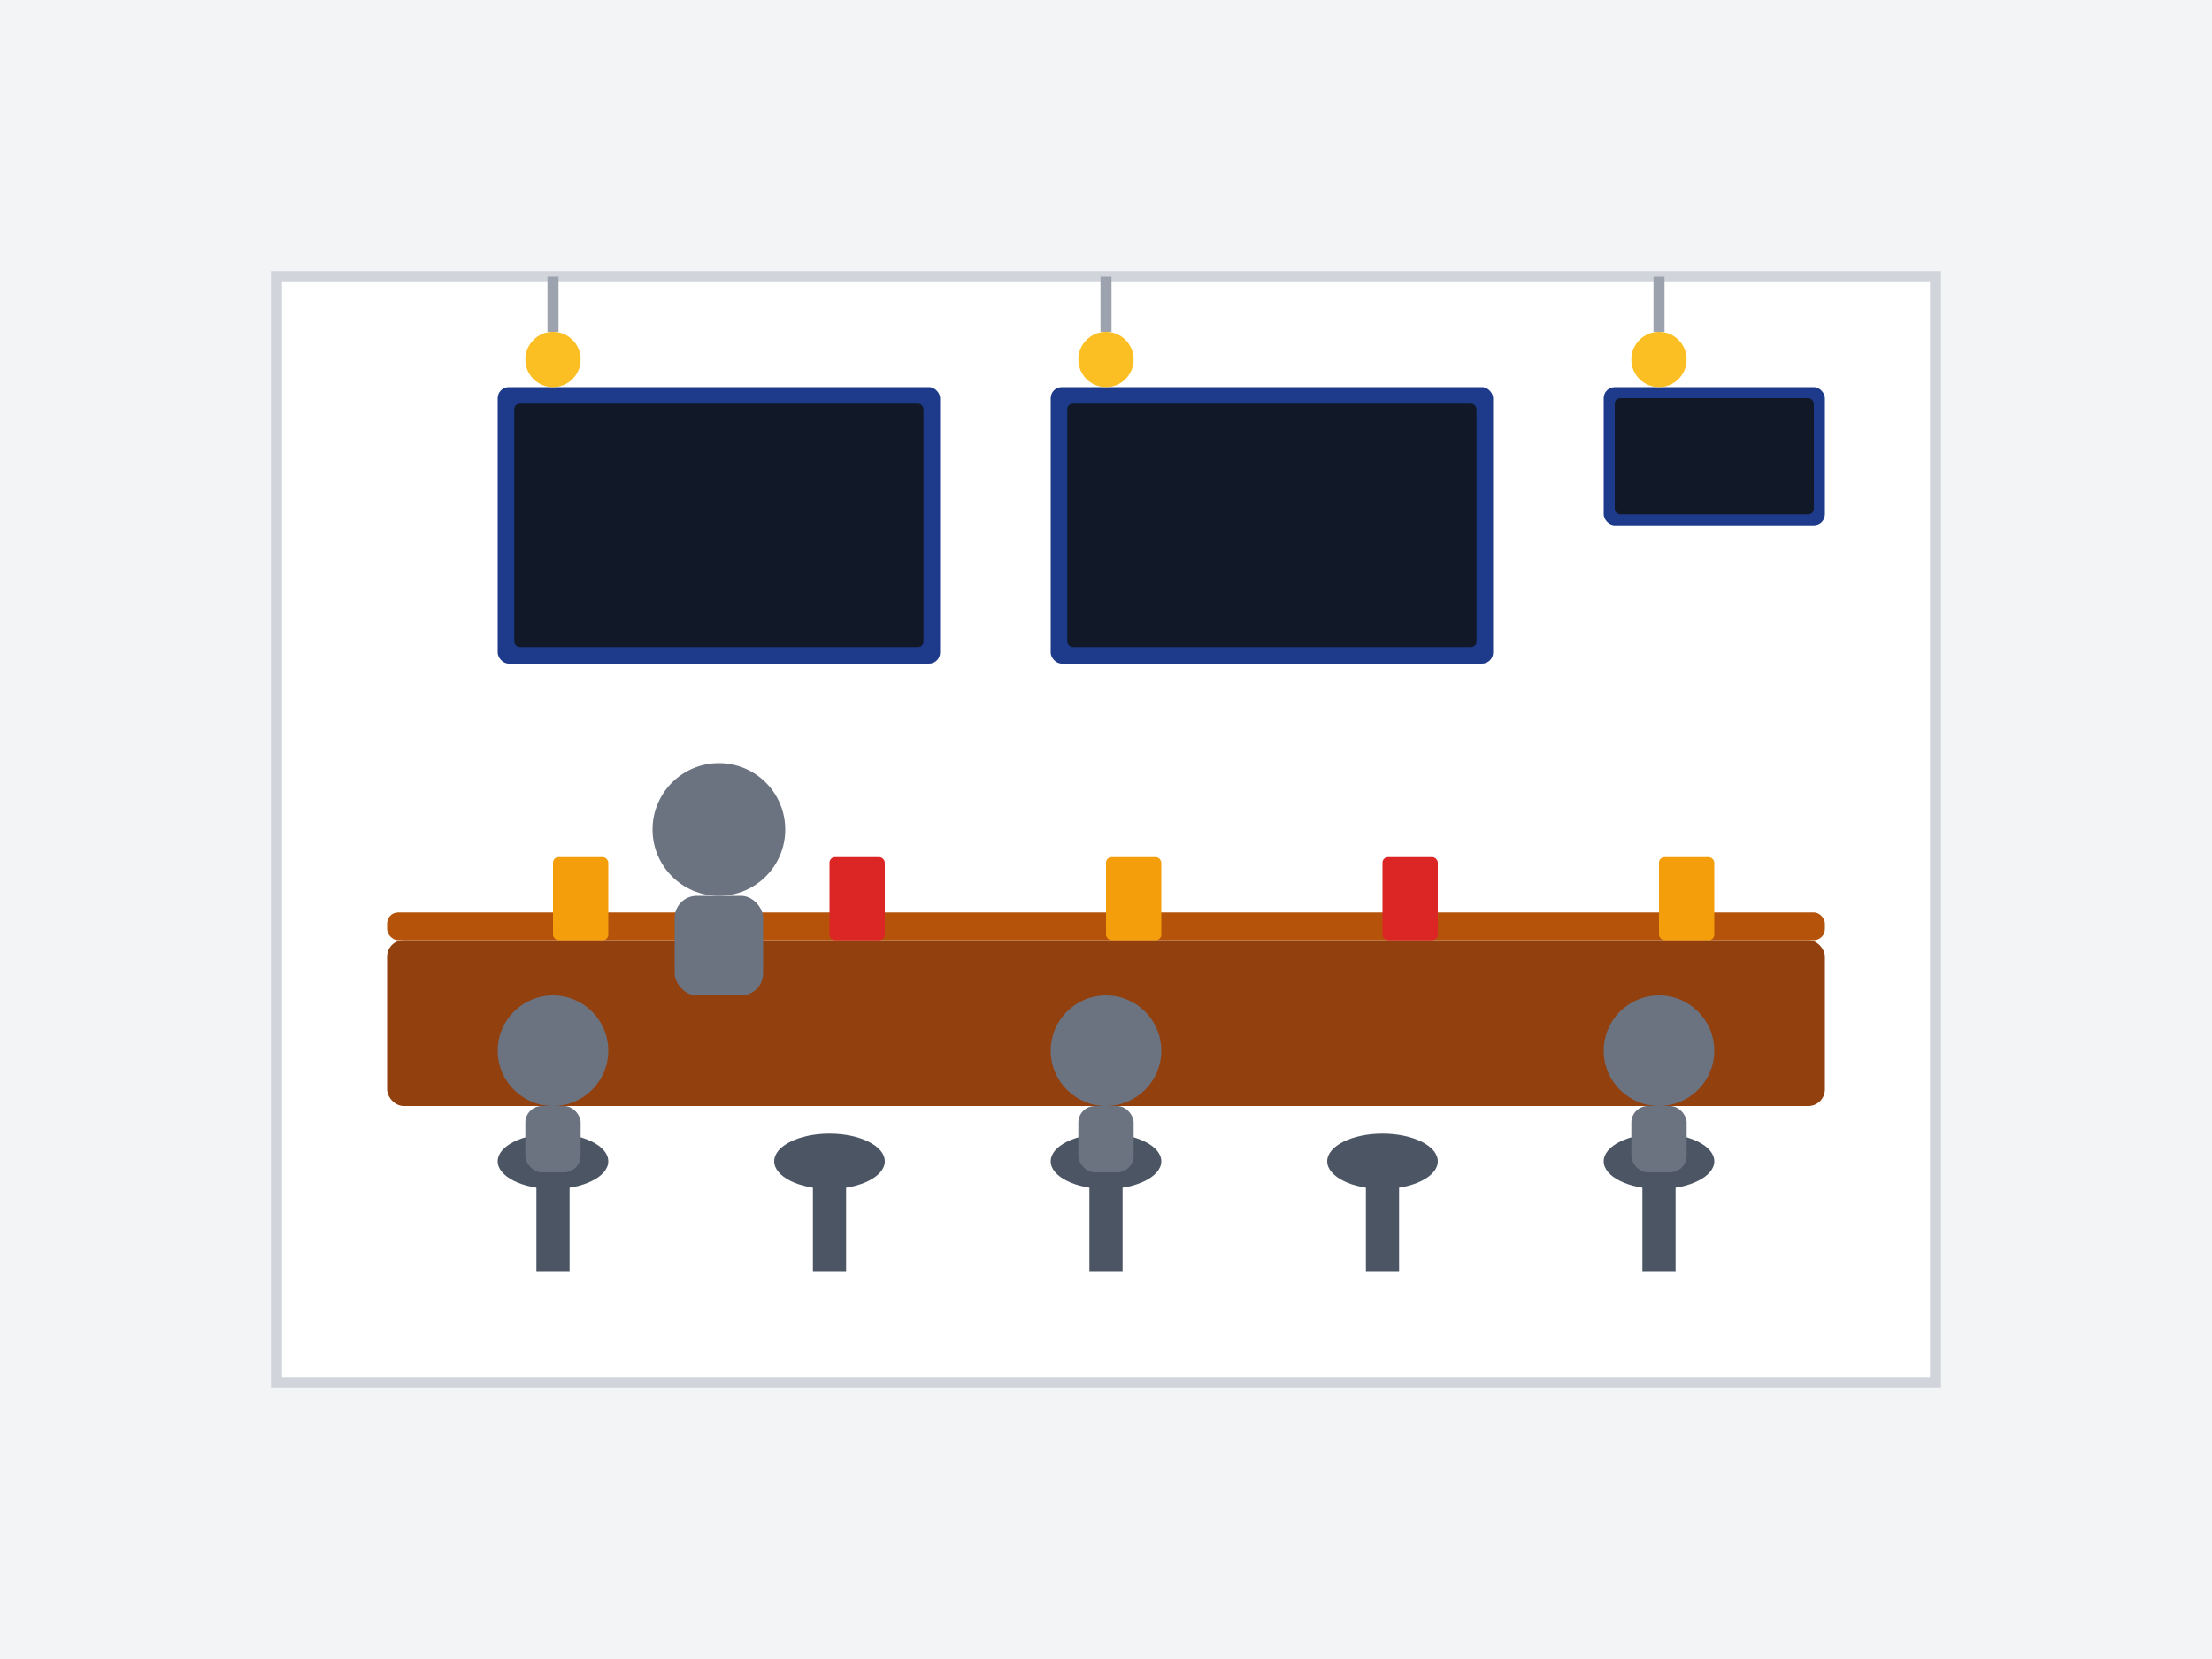 <svg xmlns="http://www.w3.org/2000/svg" viewBox="0 0 400 300" width="400" height="300">
  <!-- Background -->
  <rect x="0" y="0" width="400" height="300" fill="#f3f4f6"/>
  
  <!-- Bar Interior -->
  <rect x="50" y="50" width="300" height="200" fill="#ffffff" stroke="#d1d5db" stroke-width="2"/>
  
  <!-- Bar Counter -->
  <rect x="70" y="170" width="260" height="30" rx="3" ry="3" fill="#92400e"/>
  <rect x="70" y="165" width="260" height="5" rx="2" ry="2" fill="#b45309"/>
  
  <!-- TV Screens -->
  <rect x="90" y="70" width="80" height="50" rx="2" ry="2" fill="#1e3a8a"/>
  <rect x="93" y="73" width="74" height="44" rx="1" ry="1" fill="#111827"/>
  
  <rect x="190" y="70" width="80" height="50" rx="2" ry="2" fill="#1e3a8a"/>
  <rect x="193" y="73" width="74" height="44" rx="1" ry="1" fill="#111827"/>
  
  <rect x="290" y="70" width="40" height="25" rx="2" ry="2" fill="#1e3a8a"/>
  <rect x="292" y="72" width="36" height="21" rx="1" ry="1" fill="#111827"/>
  
  <!-- Bar Stools -->
  <ellipse cx="100" cy="210" rx="10" ry="5" fill="#4b5563"/>
  <rect x="97" y="210" width="6" height="20" fill="#4b5563"/>
  
  <ellipse cx="150" cy="210" rx="10" ry="5" fill="#4b5563"/>
  <rect x="147" y="210" width="6" height="20" fill="#4b5563"/>
  
  <ellipse cx="200" cy="210" rx="10" ry="5" fill="#4b5563"/>
  <rect x="197" y="210" width="6" height="20" fill="#4b5563"/>
  
  <ellipse cx="250" cy="210" rx="10" ry="5" fill="#4b5563"/>
  <rect x="247" y="210" width="6" height="20" fill="#4b5563"/>
  
  <ellipse cx="300" cy="210" rx="10" ry="5" fill="#4b5563"/>
  <rect x="297" y="210" width="6" height="20" fill="#4b5563"/>
  
  <!-- People Silhouettes -->
  <circle cx="100" cy="190" r="10" fill="#6b7280"/>
  <rect x="95" y="200" width="10" height="12" rx="3" ry="3" fill="#6b7280"/>
  
  <circle cx="200" cy="190" r="10" fill="#6b7280"/>
  <rect x="195" y="200" width="10" height="12" rx="3" ry="3" fill="#6b7280"/>
  
  <circle cx="300" cy="190" r="10" fill="#6b7280"/>
  <rect x="295" y="200" width="10" height="12" rx="3" ry="3" fill="#6b7280"/>
  
  <!-- Drinks on Counter -->
  <rect x="100" y="155" width="10" height="15" rx="1" ry="1" fill="#f59e0b"/>
  <rect x="150" y="155" width="10" height="15" rx="1" ry="1" fill="#dc2626"/>
  <rect x="200" y="155" width="10" height="15" rx="1" ry="1" fill="#f59e0b"/>
  <rect x="250" y="155" width="10" height="15" rx="1" ry="1" fill="#dc2626"/>
  <rect x="300" y="155" width="10" height="15" rx="1" ry="1" fill="#f59e0b"/>
  
  <!-- Bartender -->
  <circle cx="130" cy="150" r="12" fill="#6b7280"/>
  <rect x="122" y="162" width="16" height="18" rx="4" ry="4" fill="#6b7280"/>
  
  <!-- Light Fixtures -->
  <line x1="100" y1="50" x2="100" y2="60" stroke="#9ca3af" stroke-width="2"/>
  <circle cx="100" cy="65" r="5" fill="#fbbf24"/>
  
  <line x1="200" y1="50" x2="200" y2="60" stroke="#9ca3af" stroke-width="2"/>
  <circle cx="200" cy="65" r="5" fill="#fbbf24"/>
  
  <line x1="300" y1="50" x2="300" y2="60" stroke="#9ca3af" stroke-width="2"/>
  <circle cx="300" cy="65" r="5" fill="#fbbf24"/>
</svg>
